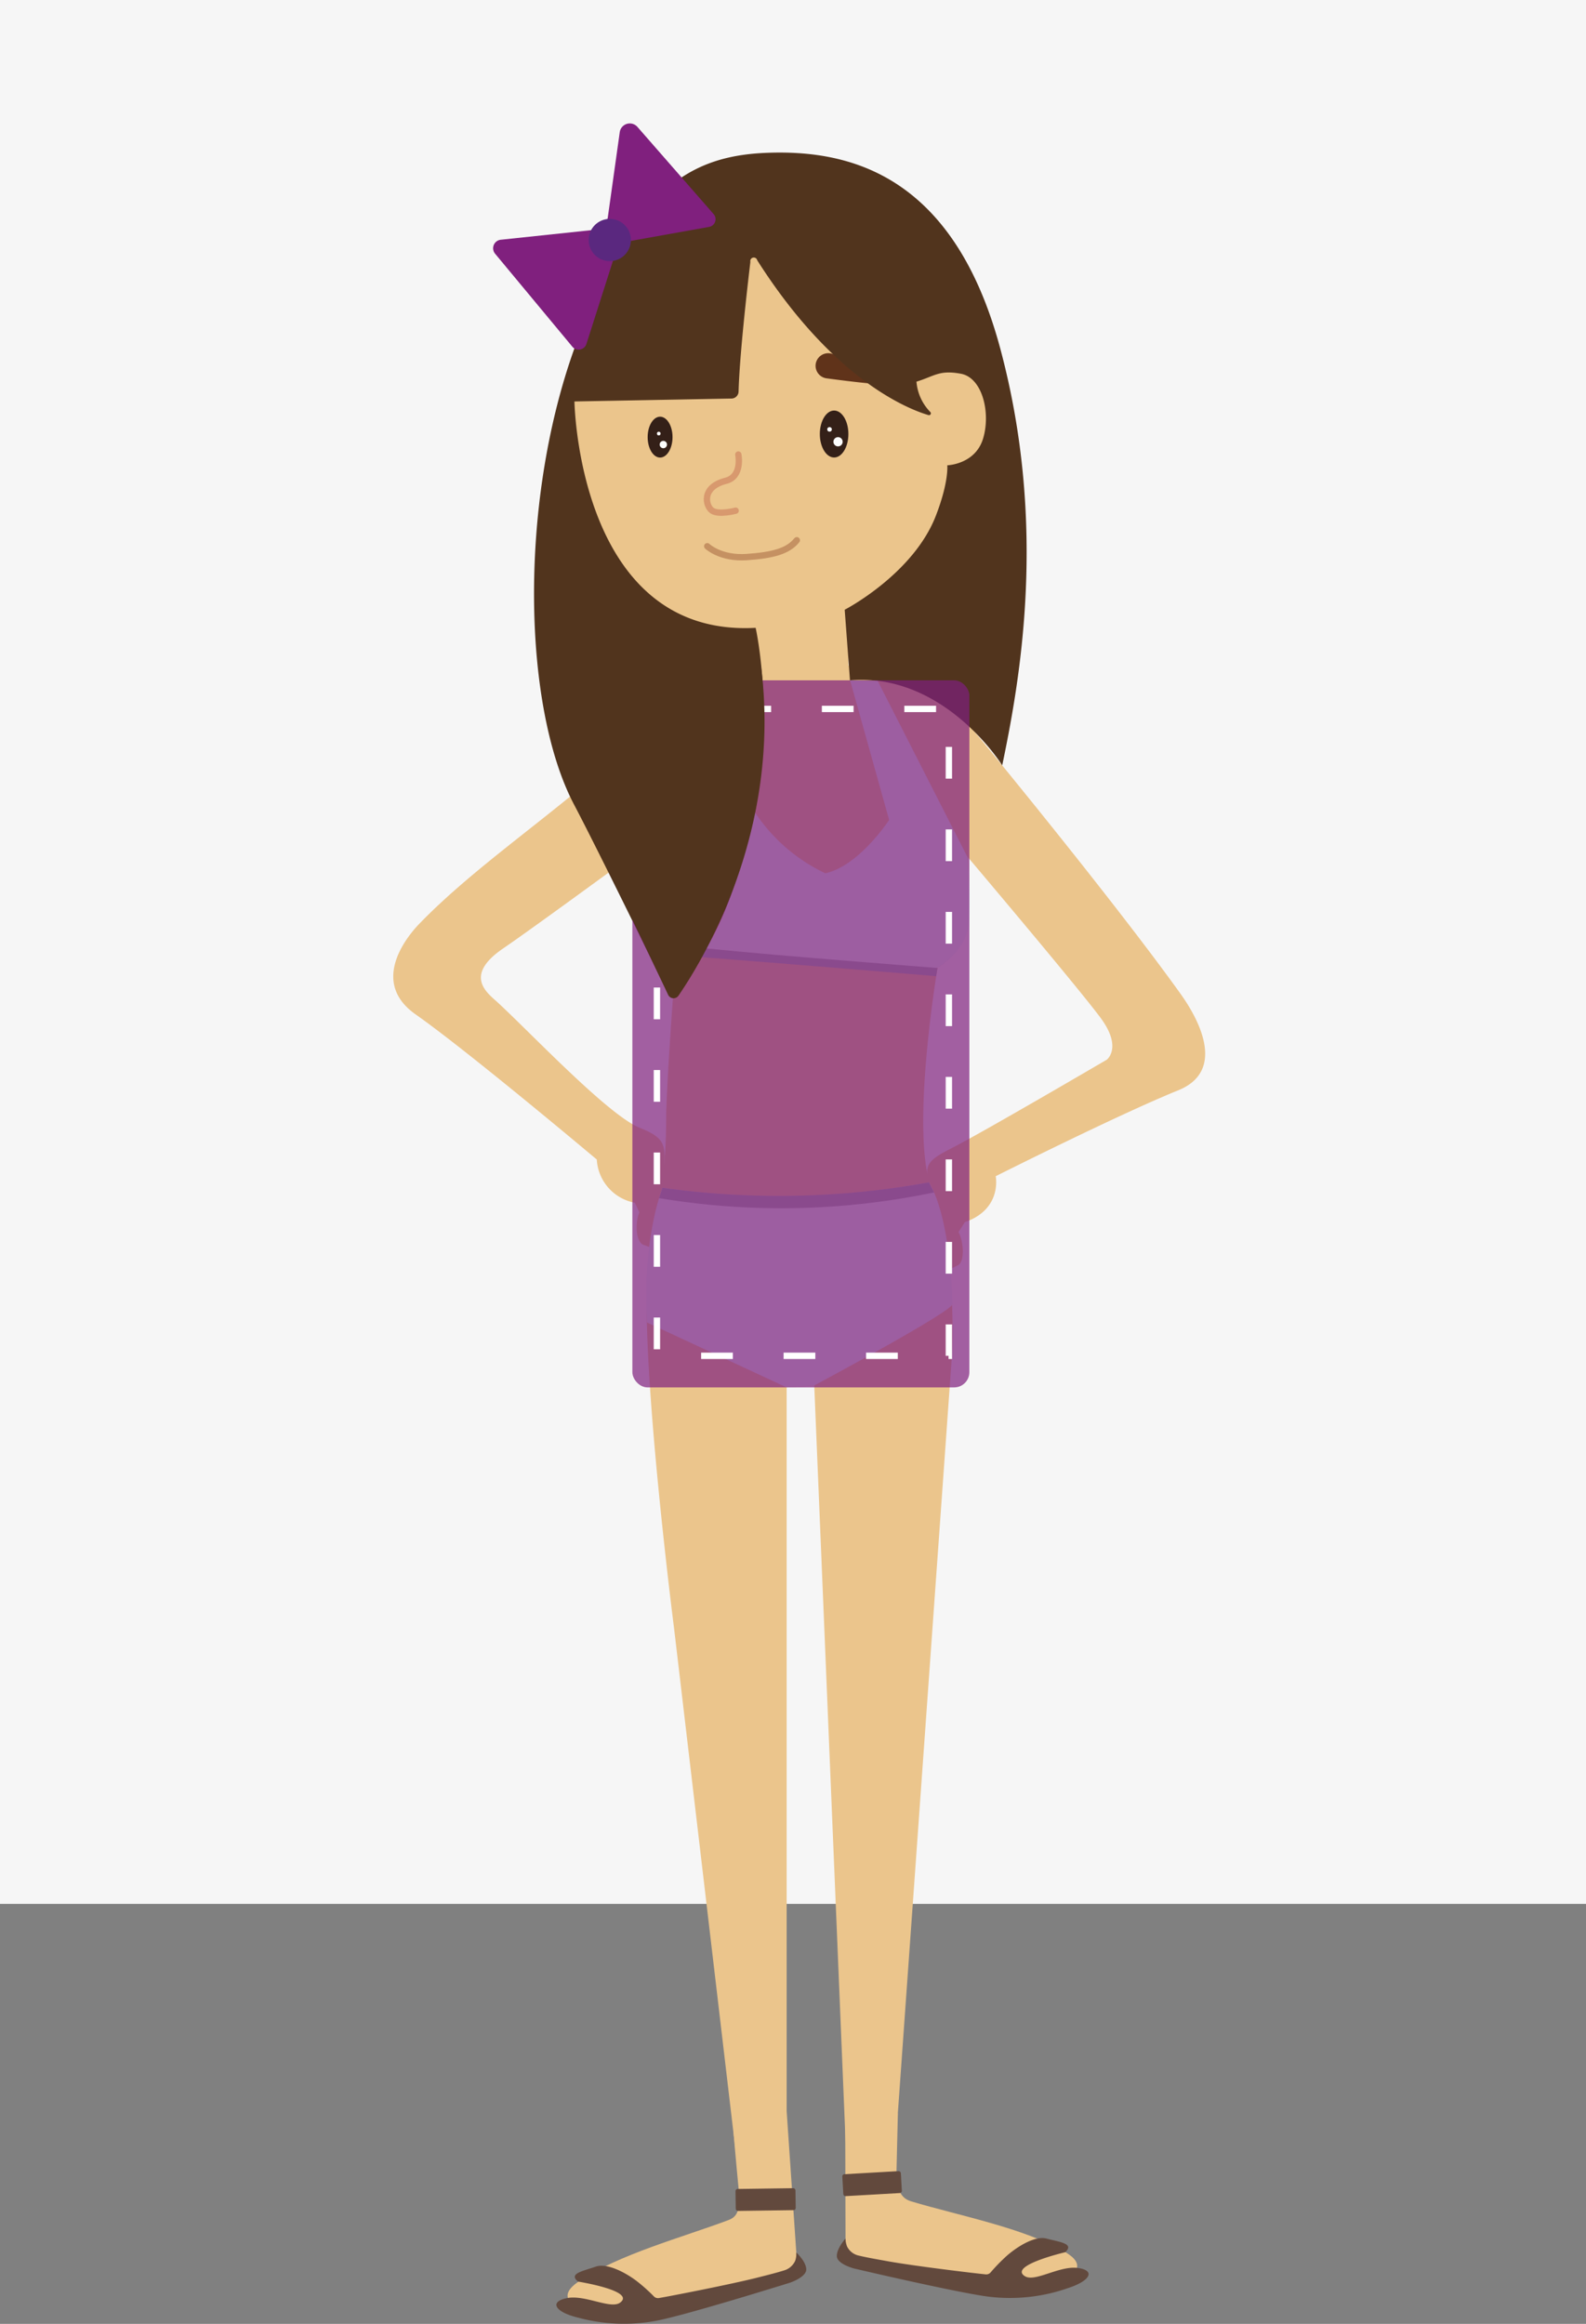 <svg xmlns="http://www.w3.org/2000/svg" viewBox="0 0 250 366.18"><rect x="0" y="0" width="250" height="366.18" fill="#808080" stroke="none"/><defs><style>.cls-1{fill:#f6f6f6;}.cls-2{fill:#ebc58c;}.cls-3{fill:#342018;}.cls-16,.cls-4,.cls-5,.cls-7{fill:none;}.cls-4{stroke:#d8996e;}.cls-4,.cls-5{stroke-linecap:round;stroke-linejoin:round;}.cls-5{stroke:#c59162;}.cls-6{fill:#60331a;}.cls-7{stroke:#222220;}.cls-16,.cls-7{stroke-miterlimit:10;}.cls-8{fill:#51341d;}.cls-15,.cls-9{fill:#80207e;}.cls-10{fill:#5a287f;}.cls-11{fill:#e3f0f4;}.cls-12{fill:#a6adb3;}.cls-13{fill:#fdfdfd;}.cls-14{fill:#62493d;}.cls-15{opacity:0.7;}.cls-16{stroke:#fff;stroke-dasharray:5 8;}</style></defs><title>modelo2</title><g id="Capa_2" data-name="Capa 2"><g id="desk"><rect class="cls-1" width="250" height="300"/><path class="cls-2" d="M102.37,118.84s-2.29,13.93-2.65,18.45c-.31,4,1.19,11.57,6.84,13.37,0,0-1.29,16.45-1.55,24.88a90.06,90.06,0,0,1-2.5,21.62c-2.48,10.88,3.74,59.4,3.74,59.4l10,84.91H124V218.62l4.35-.31,5,120.67,7.77-.31,9-126s.63-16.17-3.11-24.88.78-35.33.78-35.33a10.31,10.31,0,0,0,5-8.37,119.69,119.69,0,0,0-.78-15.4l-5.15-8.49Z"/><path class="cls-2" d="M133.31,105.1s10.57-1.56,19.59,9.33,25,30.71,33.28,42.3c2.08,2.92,7.62,11.81-.47,15.08-9.42,3.81-28.76,13.53-28.76,13.53s1.08,5.17-4.86,7.24l-1,1.56c.71,1.25,1.08,4.39,0,5.18a11.21,11.21,0,0,1-1.38.65s-2-8.36-3-12.25-1.09-4.57,3.18-6.74c4.81-2.43,24.57-14,24.57-14s2.49-1.87-.93-6.53S151.66,134,151.66,134H135.18Z"/><path class="cls-2" d="M117.76,106.24s-8.4,1.54-19,11.56c-10.27,9.72-23.51,18.29-32.67,27.77-2.49,2.58-7.51,9.4-.58,14.27,8.32,5.84,28.56,22.87,28.56,22.87a7.35,7.35,0,0,0,6,6.81l.71,1.51c-.59,1.3-.69,4.32.53,5.08l1.38.5a98.58,98.58,0,0,0,2-12.23c.18-4,.28-5-3.83-6.66-5-2-17.23-15-22.43-19.78-1.53-1.42-5.48-4.15.88-8.49,4.78-3.26,20.43-14.74,20.43-14.74l18.86.51Z"/><path class="cls-2" d="M114.34,107.34s5-3.33,23.13-2.32l2.22,29-26.8,2.36Z"/><ellipse class="cls-2" cx="123.4" cy="69.93" rx="34.25" ry="31.68"/><rect class="cls-2" x="116.86" y="94.83" width="16.88" height="16.88"/><ellipse class="cls-3" cx="131.48" cy="68.39" rx="2.25" ry="3.7"/><ellipse class="cls-3" cx="104.05" cy="68.88" rx="1.96" ry="3.22"/><path class="cls-4" d="M116.38,71.62s.71,3.49-2,4.15c-3.89,1-3.17,4-2.12,4.7s3.7,0,3.7,0"/><path class="cls-5" d="M111.48,86.07s2.07,2,6.23,1.71,6.51-.94,7.89-2.65"/><path class="cls-6" d="M138.48,60.49c-1.26.06-8.16-.87-8.16-.87a2,2,0,0,1-1.75-2.2h0a2,2,0,0,1,2.53-1.69l6.6,2.3c.93.27,1.54.77,1.57,1.73C139.29,60.2,139,60.47,138.48,60.49Z"/><path class="cls-7" d="M100.4,60.74c1.12,0,7.13-1.09,7.13-1.09a1.76,1.76,0,0,0,1.45-2h0a1.75,1.75,0,0,0-2.29-1.39L101,58.54a1.61,1.61,0,0,0-1.31,1.59C99.68,60.51,100,60.74,100.4,60.74Z"/><path class="cls-8" d="M118.28,41.26c-.5,4.21-1.71,14.81-1.86,20.44a1.13,1.13,0,0,1-1.12,1.1l-24.75.46s.56,37.2,28.56,35.67c0,0,7.15,31.27-12.34,57.5a.93.93,0,0,1-1.58-.14c-2.46-5-11.14-22.75-14.68-29.47-8-15.11-8.87-47,0-71.83s17.89-30.44,30.4-30.91,29.31,3,36.78,30.91,3.09,52.17.29,65.61c0,0-9.1-14.65-24-13.4l-.83-11.12s10.94-5.66,14.44-15c2-5.23,1.73-7.76,1.73-7.76s4.38-.13,5.63-4.17-.07-9.63-3.49-10.26-4.12.37-7,1.25a7.71,7.71,0,0,0,2.2,4.8.29.29,0,0,1-.3.47c-3.4-1-15.11-5.71-27-24.4A.53.53,0,0,0,118.28,41.26Z"/><path class="cls-9" d="M78.06,40,90.21,54.62a1.29,1.29,0,0,0,2.23-.43l4.43-13.87,2.06-2.27,12.86-2.3a1.23,1.23,0,0,0,.71-2L100.48,20a1.6,1.6,0,0,0-2.79.83L95.78,34.45l-2.32,1.79L79,37.77A1.35,1.35,0,0,0,78.06,40Z"/><circle class="cls-10" cx="96.12" cy="37.82" r="3.33"/><path class="cls-11" d="M124,218.62l4.35-.31s20.61-11,21.79-12.75c0,0-.15-13.3-3.7-19.25a128.92,128.92,0,0,1-42,.85s-3.22,7.74-2.46,21.23Z"/><path class="cls-11" d="M111.3,149.45s32.25,3.39,36.47,3.05c0,0,4.69-2.57,5-7.33a70.09,70.09,0,0,0-.26-10.11l-14.16-27.77L134,107.2l6.15,22s-4.73,7.26-10.06,8.4A27.32,27.32,0,0,1,119,128S115.75,142.71,111.3,149.45Z"/><path class="cls-12" d="M104.43,187.16a132.15,132.15,0,0,0,42-.85l.8,1.58a117.3,117.3,0,0,1-43.35.9Z"/><path class="cls-12" d="M111.3,149.45l-.79,1.37s15.33,1.17,37.06,3l.2-1.29S122.52,150.59,111.3,149.45Z"/><circle class="cls-13" cx="132.1" cy="69.61" r="0.73"/><circle class="cls-13" cx="130.76" cy="67.66" r="0.36"/><circle class="cls-13" cx="104.56" cy="70.05" r="0.58"/><circle class="cls-13" cx="103.84" cy="68.32" r="0.29"/><path class="cls-2" d="M123.93,331.63l1.65,24.19s1.11,3.69-7,4.68-20.67,4.91-20.67,4.91-13-1.59-6.74-5.88,16.47-7,23.64-9.7c1.24-.47,2-1.31,1.61-5-.49-5.1-.79-8.76-.79-8.76Z"/><rect class="cls-14" x="115.93" y="344.87" width="9.45" height="3.46" rx="0.33" ry="0.33" transform="translate(-4.8 1.71) rotate(-0.8)"/><path class="cls-14" d="M125.52,354.93a3.52,3.52,0,0,1-.16,1.27h0a2.76,2.76,0,0,1-1.81,1.57c-1.12.35-2.07.59-4.36,1.17-4,1-13.14,2.8-15.32,3.17a.89.89,0,0,1-.79-.25,27,27,0,0,0-2.8-2.49c-1.94-1.44-4.69-2.79-6.37-2.21-2,.7-4.38,1.09-2.78,2.36,0,0,9.15,1.45,6.62,3.31-1.48,1.09-5.47-1.25-8.32-.72s-2.1,2.18,1.74,3.1a27.6,27.6,0,0,0,12.28.48c4.7-.88,21.08-6,21.08-6s2.59-.87,2.56-2.11S125.52,354.93,125.52,354.93Z"/><path class="cls-2" d="M133.22,329.39l.06,24.24s-.85,3.76,7.36,4.17,21,3.43,21,3.43,12.82-2.5,6.31-6.34-16.93-5.79-24.27-8c-1.27-.38-2.45-1.27-2.36-5,.13-5.12.21-8.85.21-8.85Z"/><rect class="cls-14" x="132.81" y="342.36" width="9.24" height="3.46" rx="0.33" ry="0.33" transform="translate(294.24 679.8) rotate(176.74)"/><path class="cls-14" d="M133.28,352.74a3.45,3.45,0,0,0,.25,1.26h0a2.7,2.7,0,0,0,1.92,1.44c1.14.27,2.1.44,4.43.86,4,.73,13.3,1.86,15.5,2.08a.89.89,0,0,0,.77-.31,28.53,28.53,0,0,1,2.62-2.68c1.83-1.57,4.48-3.11,6.19-2.65,2.06.55,4.45.78,2.95,2.15,0,0-9,2.1-6.37,3.77,1.56,1,5.36-1.63,8.25-1.3s2.24,2-1.52,3.21a27.67,27.67,0,0,1-12.22,1.35c-4.75-.55-21.44-4.47-21.44-4.47s-2.65-.69-2.7-1.92S133.28,352.74,133.28,352.74Z"/><g id="cuadrado"><rect class="cls-15" x="99.68" y="107.2" width="53.12" height="111.42" rx="2.4" ry="2.4"/><rect class="cls-16" x="103.55" y="111.71" width="46.02" height="101.93"/></g><path id="hair" class="cls-8" d="M93.32,131.51l12,25.25a.94.94,0,0,0,1.62.14c3.63-5.26,16.41-25.93,13-52.07H85.77s1.29,10.6,2.26,14S93.32,131.51,93.32,131.51Z"/></g></g></svg>